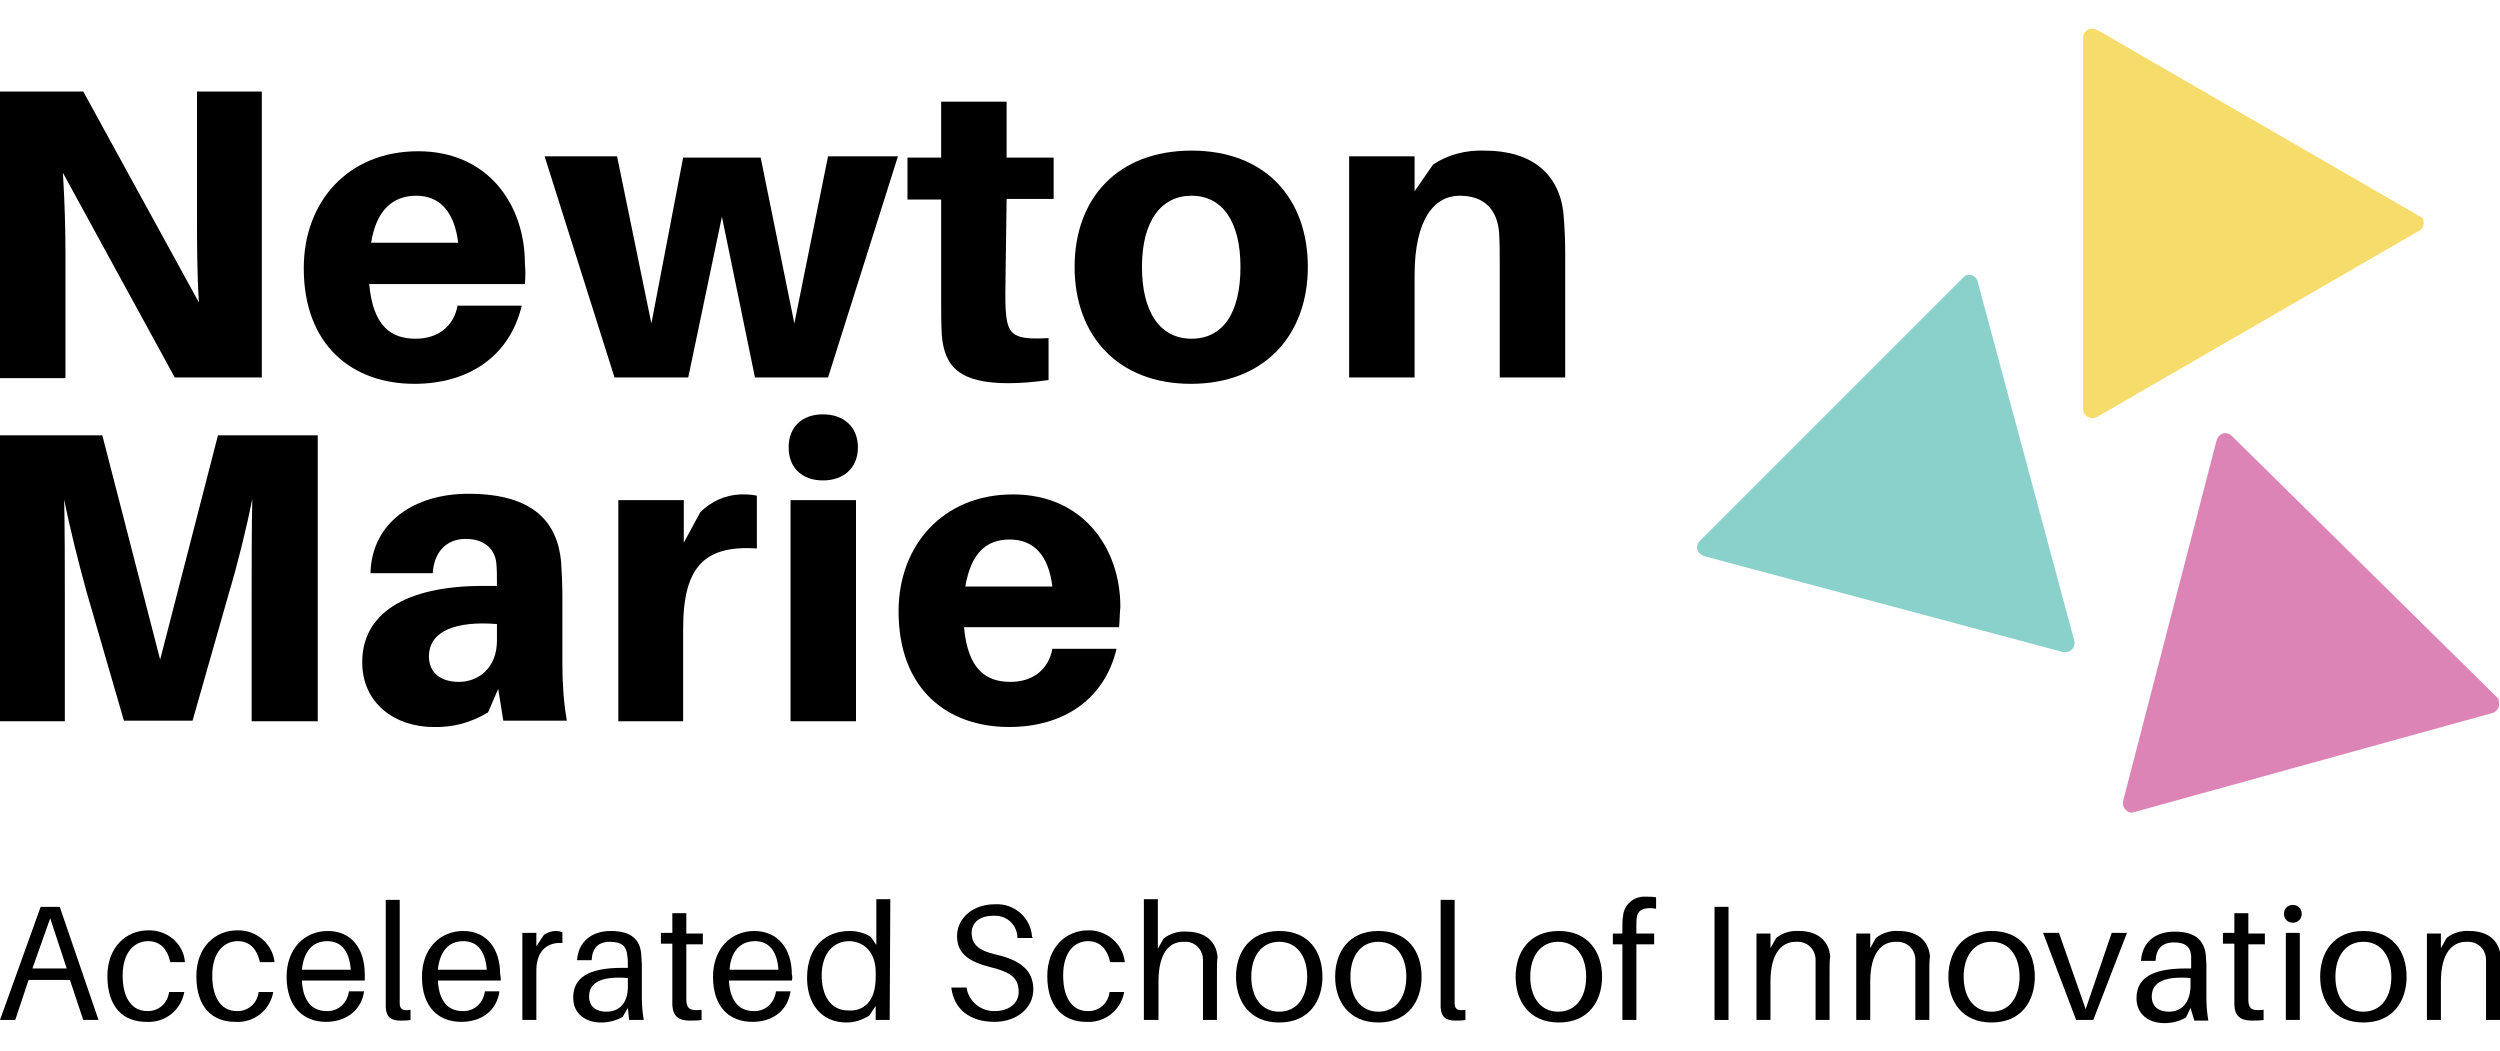 <?xml version="1.0" encoding="utf-8"?>
<!-- Generator: Adobe Illustrator 24.1.2, SVG Export Plug-In . SVG Version: 6.00 Build 0)  -->
<svg version="1.1" id="Layer_1" xmlns="http://www.w3.org/2000/svg" xmlns:xlink="http://www.w3.org/1999/xlink" x="0px" y="0px"
	 viewBox="0 0 393.4 165.4" style="enable-background:new 0 0 393.4 165.4;" xml:space="preserve">
<style type="text/css">
	.st0{fill:#8BD1CB;}
	.st1{fill:#F6DC6A;}
	.st2{fill:#DD84B6;}
</style>
<path d="M4.5,154.2l-2.1,6.3H0l6.4-17.8h3l6.1,17.8h-2.4l-2.1-6.3L4.5,154.2z M10.5,152.4l-2.6-7.9l-2.8,7.9H10.5z"/>
<path d="M29.1,151.4h-2.3c-0.5-2.2-1.7-3.3-3.5-3.3c-2.1,0-4,1.7-4,5.4c0,4,1.8,5.6,3.8,5.6c1.8,0.1,3.3-1.2,3.5-3H29
	c-0.5,2.9-3.1,4.9-6,4.7c-3.5,0-6.1-2.2-6.1-7.2c0-4.6,3-7.2,6.4-7.2C26.3,146.3,28.9,148.5,29.1,151.4z"/>
<path d="M43.2,151.4h-2.3c-0.5-2.2-1.7-3.3-3.5-3.3c-2.1,0-4,1.7-4,5.4c0,4,1.8,5.6,3.8,5.6c1.8,0.1,3.3-1.2,3.5-3H43
	c-0.5,2.9-3.1,4.9-6,4.7c-3.5,0-6.1-2.2-6.1-7.2c0-4.6,3-7.2,6.4-7.2C40.3,146.3,42.9,148.5,43.2,151.4z"/>
<path d="M57.4,154.3h-9.9c0.2,3.6,1.9,4.8,3.9,4.8c1.8,0.1,3.3-1.3,3.5-3.1h2.4c-0.5,3.3-3.2,4.8-6,4.8c-3.5,0-6.2-2.3-6.2-7.1
	c0-4.4,2.8-7.2,6.5-7.2c3.7,0,5.8,2.8,5.8,6.8C57.4,153.6,57.4,154,57.4,154.3z M47.5,152.6h7.7c-0.2-2.8-1.4-4.5-3.7-4.5
	S47.8,149.7,47.5,152.6z"/>
<path d="M62.9,156.6c0,0.4,0,0.9,0,1.3c0,0.9,0.5,1.2,1.7,1v1.6c-0.5,0.1-1.1,0.1-1.6,0.1c-1.3,0-2.2-0.4-2.3-2.1c0-0.5,0-1.1,0-1.8
	v-15.1h2.2L62.9,156.6z"/>
<path d="M78.8,154.3h-9.9c0.2,3.6,1.9,4.8,3.9,4.8c1.8,0.1,3.3-1.3,3.5-3.1h2.3c-0.5,3.3-3.1,4.8-6,4.8c-3.6,0-6.2-2.3-6.2-7.1
	c0-4.4,2.8-7.2,6.5-7.2s5.8,2.8,5.8,6.8C78.8,153.6,78.8,154,78.8,154.3z M68.9,152.6h7.7c-0.2-2.8-1.4-4.5-3.7-4.5
	S69.2,149.7,68.9,152.6z"/>
<path d="M88.5,146.7v1.7c-2.3-0.2-4.1,1.2-4.1,4.3v7.8h-2.2v-13.7h2.2v2.1l1.2-1.8c0.6-0.4,1.2-0.6,1.9-0.6
	C87.9,146.5,88.2,146.6,88.5,146.7z"/>
<path d="M98.8,158.6L98,160c-1,0.6-2.2,0.9-3.4,0.9c-2.5,0-4.4-1.4-4.4-3.9c0-3.1,2.3-4.7,7.7-4.7h0.9v-0.4c0-0.6,0-1.1-0.1-1.6
	c-0.1-1.3-0.8-2.1-2.7-2.1s-2.8,1-2.9,2.9h-2.3c0.2-2.9,2.3-4.6,5.3-4.6c3.3,0,4.6,1.4,4.8,3.6c0,0.5,0.1,1.2,0.1,1.8v5.1
	c0,1.2,0.1,2.3,0.3,3.5H99L98.8,158.6z M98.8,155.3v-1.4c-3.8-0.3-6.1,0.5-6.1,2.9c0,1.6,1.1,2.4,2.7,2.4
	C97.5,159.2,98.8,157.8,98.8,155.3L98.8,155.3z"/>
<path d="M108,156.5c0,0.5,0,0.7,0,1c0.1,1.3,0.7,1.6,2.4,1.4v1.6c-0.6,0.1-1.3,0.1-1.9,0.1c-1.7,0-2.6-0.7-2.7-2.4
	c0-0.4,0-0.9,0-1.7v-8h-1.8v-1.7h1.8v-3.1h2.2v3.2h2.6v1.7H108V156.5z"/>
<path d="M124.6,154.3h-9.9c0.2,3.6,1.9,4.8,3.9,4.8c1.8,0.1,3.3-1.3,3.5-3.1h2.3c-0.5,3.3-3.1,4.8-6,4.8c-3.6,0-6.2-2.3-6.2-7.1
	c0-4.4,2.8-7.2,6.5-7.2s5.9,2.8,5.9,6.8C124.7,153.6,124.7,154,124.6,154.3z M114.8,152.6h7.7c-0.2-2.8-1.4-4.5-3.7-4.5
	S115,149.7,114.8,152.6z"/>
<path d="M140,160.5h-2.2v-2.2l-1,1.5c-1.1,0.7-2.3,1.1-3.6,1.1c-4,0-6.2-3-6.2-7c0-5.1,3.1-7.4,6.7-7.4c1.2,0,2.3,0.3,3.3,0.9
	l0.9,1.3v-7.2h2.2L140,160.5z M137.8,153.8v-0.8c0-3.5-2.2-4.9-4.2-4.9c-2.4,0-4.3,1.9-4.3,5.4c0,3.1,1.4,5.5,4.1,5.5
	C135.8,159.2,137.8,157.7,137.8,153.8z"/>
<path d="M162.5,147.6h-2.4c0-1.9-1.5-3.5-3.5-3.5c-0.1,0-0.2,0-0.3,0c-1.9,0-3.4,0.9-3.4,2.7s1.1,2.8,3.8,3.4
	c3.9,0.9,5.9,2.5,5.9,5.5s-2.7,5.1-6.1,5.1c-3.9,0-6.4-2-6.8-5.4h2.4c0.3,2.2,2.3,3.8,4.5,3.7c2,0,3.7-1.1,3.7-3
	c0-2.2-1.2-3.1-4.4-3.9s-5.3-2-5.3-4.9s2.6-5,5.9-5c3-0.2,5.7,2,5.9,5.1C162.5,147.5,162.5,147.6,162.5,147.6z"/>
<path d="M177,151.4h-2.3c-0.5-2.2-1.7-3.3-3.5-3.3c-2.1,0-3.9,1.7-3.9,5.4c0,4,1.8,5.6,3.8,5.6c1.8,0.1,3.3-1.2,3.5-3h2.3
	c-0.5,2.9-3.1,4.9-6,4.7c-3.4,0-6.1-2.2-6.1-7.2c0-4.6,3-7.2,6.4-7.2C174.1,146.3,176.7,148.5,177,151.4z"/>
<path d="M191.5,152.8v7.7h-2.2V153c0-0.7,0-1.3,0-2c0-1.5-1.2-2.8-2.7-2.8c-0.1,0-0.3,0-0.4,0c-2.1,0-3.9,1.6-3.9,6.3v6H180v-19h2.2
	v7.8l0.9-1.6c1-0.8,2.3-1.2,3.6-1.1c3,0,4.7,1.6,4.9,4C191.5,151.2,191.5,151.7,191.5,152.8z"/>
<path d="M208.1,153.7c0,3.8-2.1,7.2-6.8,7.2s-6.8-3.4-6.8-7.2s2.1-7.2,6.8-7.2S208.1,149.8,208.1,153.7z M205.7,153.7
	c0-3.2-1.6-5.5-4.4-5.5s-4.4,2.3-4.4,5.5s1.6,5.5,4.4,5.5S205.7,156.9,205.7,153.7z"/>
<path d="M223.7,153.7c0,3.8-2.1,7.2-6.8,7.2s-6.8-3.4-6.8-7.2s2.1-7.2,6.8-7.2S223.7,149.8,223.7,153.7z M221.3,153.7
	c0-3.2-1.6-5.5-4.4-5.5s-4.4,2.3-4.4,5.5s1.6,5.5,4.4,5.5S221.3,156.9,221.3,153.7z"/>
<path d="M228.9,156.6c0,0.4,0,0.9,0,1.3c0,0.9,0.5,1.2,1.7,1v1.6c-0.5,0.1-1.1,0.1-1.6,0.1c-1.3,0-2.2-0.4-2.3-2.1
	c0-0.5,0-1.1,0-1.8v-15.1h2.2L228.9,156.6z"/>
<path d="M252.1,153.7c0,3.8-2.1,7.2-6.8,7.2s-6.8-3.4-6.8-7.2s2.1-7.2,6.8-7.2C249.9,146.5,252.1,149.8,252.1,153.7z M249.6,153.7
	c0-3.2-1.6-5.5-4.4-5.5s-4.4,2.3-4.4,5.5s1.6,5.5,4.4,5.5S249.6,156.9,249.6,153.7L249.6,153.7z"/>
<path d="M257.5,145.6v1.3h2.8v1.7h-2.8v11.9h-2.2v-11.9h-1.5v-1.7h1.5v-1.1c0-0.6,0-1.1,0.1-1.6c0.1-1.8,1.7-3.2,3.5-3.1
	c0,0,0.1,0,0.1,0c0.5,0,1.1,0,1.6,0.1v1.8c-1.7-0.3-2.8,0.1-3,1.2C257.5,144.7,257.5,145.1,257.5,145.6z"/>
<path d="M269.8,160.5v-17.8h2.2v17.8H269.8z"/>
<path d="M287.9,152.8v7.7h-2.2V153c0-0.7,0-1.3,0-2c0-1.5-1.2-2.8-2.8-2.8c-0.1,0-0.2,0-0.3,0c-2.1,0-4,1.6-4,6.3v6h-2.2v-13.6h2.2
	v2.3l0.9-1.6c1-0.8,2.3-1.2,3.6-1.1c3,0,4.7,1.6,4.9,4C287.9,151.2,287.9,151.7,287.9,152.8z"/>
<path d="M303.6,152.8v7.7h-2.2V153c0-0.7,0-1.3,0-2c0-1.5-1.2-2.8-2.8-2.8c-0.1,0-0.2,0-0.3,0c-2.1,0-4,1.6-4,6.3v6h-2.2v-13.6h2.2
	v2.3l0.9-1.6c1-0.8,2.3-1.2,3.6-1.1c3,0,4.7,1.6,4.9,4C303.6,151.2,303.6,151.7,303.6,152.8z"/>
<path d="M320.2,153.7c0,3.8-2.1,7.2-6.8,7.2s-6.8-3.4-6.8-7.2s2.1-7.2,6.8-7.2S320.2,149.8,320.2,153.7z M317.8,153.7
	c0-3.2-1.6-5.5-4.4-5.5s-4.4,2.3-4.4,5.5s1.6,5.5,4.4,5.5S317.8,156.9,317.8,153.7L317.8,153.7z"/>
<path d="M329.4,160.5h-2.7l-5.2-13.7h2.5l4.2,12l4.1-12h2.4L329.4,160.5z"/>
<path d="M344.7,158.6l-0.7,1.5c-1,0.6-2.2,0.9-3.4,0.9c-2.5,0-4.4-1.4-4.4-3.9c0-3.1,2.3-4.7,7.7-4.7h0.9v-0.4c0-0.6,0-1.1,0-1.6
	c-0.1-1.3-0.8-2.1-2.7-2.1s-2.8,1-2.9,2.9h-2.3c0.2-2.9,2.2-4.6,5.3-4.6c3.3,0,4.6,1.4,4.9,3.6c0,0.5,0.1,1.2,0.1,1.8v5.1
	c0,1.2,0.1,2.3,0.3,3.5h-2.2L344.7,158.6z M344.7,155.3v-1.4c-3.8-0.3-6.1,0.5-6.1,2.9c0,1.6,1.1,2.4,2.7,2.4
	C343.3,159.2,344.6,157.8,344.7,155.3L344.7,155.3z"/>
<path d="M353.8,156.5c0,0.5,0,0.7,0,1c0.1,1.3,0.6,1.6,2.4,1.4v1.6c-0.6,0.1-1.3,0.1-1.9,0.1c-1.7,0-2.6-0.7-2.7-2.4
	c0-0.4,0-0.9,0-1.7v-8h-1.8v-1.7h1.8v-3.1h2.2v3.2h2.6v1.7h-2.6L353.8,156.5z"/>
<path d="M362.2,143.8c0,0.8-0.6,1.4-1.4,1.4c-0.8,0-1.4-0.6-1.4-1.4s0.6-1.4,1.4-1.4C361.6,142.4,362.2,143,362.2,143.8
	C362.2,143.8,362.2,143.8,362.2,143.8z M359.7,160.5v-13.7h2.2v13.7L359.7,160.5z"/>
<path d="M378.7,153.7c0,3.8-2.1,7.2-6.8,7.2s-6.8-3.4-6.8-7.2s2.1-7.2,6.8-7.2S378.7,149.8,378.7,153.7z M376.3,153.7
	c0-3.2-1.6-5.5-4.4-5.5s-4.4,2.3-4.4,5.5s1.6,5.5,4.4,5.5S376.3,156.9,376.3,153.7z"/>
<path d="M393.4,152.8v7.7h-2.2V153c0-0.7,0-1.3,0-2c0-1.5-1.2-2.8-2.8-2.8c-0.1,0-0.2,0-0.3,0c-2.1,0-4,1.6-4,6.3v6h-2.2v-13.6h2.2
	v2.3l0.9-1.6c1-0.8,2.3-1.2,3.6-1.1c3,0,4.7,1.6,4.9,4C393.4,151.2,393.4,151.7,393.4,152.8z"/>
<path d="M27.5,59.4L9.9,27.2c0.3,4.8,0.4,9.4,0.4,12.7v19.6H0V14.4h13.1l18.2,33.2C31,42.9,31,37.8,31,34.4v-20h10.2v45H27.5z"/>
<path d="M82.6,44.7H58.1c0.6,6.7,3.5,8.6,7.3,8.6c3.6,0,6-2,6.6-5.2h10.1c-1.9,8-8.4,12.3-16.9,12.3c-9.7,0-17.4-6-17.4-18.2
	c0-10.5,7-18.4,18-18.4s16.8,8.4,16.8,17.7C82.7,42.5,82.7,43.6,82.6,44.7z M58.4,38.2h13.7c-0.6-4.9-2.9-7.4-6.6-7.4
	S59.2,33.1,58.4,38.2z"/>
<path d="M130.3,59.4h-11.5l-5.2-25.3l-5.3,25.3H96.7l-11-34.8h11.4l5.4,26.3l5-26.1h12.2l5.3,26.1l5.3-26.3h11L130.3,59.4z"/>
<path d="M158.2,46c0,1.2,0,2.3,0.1,3.3c0.3,3.5,1.4,4.2,6.7,3.9v6.6c-2.1,0.3-4.2,0.5-6.3,0.5c-7.6,0-10.1-2.5-10.5-7.6
	c-0.1-1.8-0.1-3.3-0.1-5.3v-16h-5.3v-6.6h5.3v-8.8h10.3v8.8h7.4v6.5h-7.4L158.2,46z"/>
<path d="M205.8,42c0,10.8-6.9,18.4-18.4,18.4s-18.3-7.6-18.3-18.4s6.8-18.3,18.4-18.3S205.8,31.2,205.8,42z M195.2,42
	c0-7.2-2.9-11.2-7.7-11.2s-7.8,4-7.8,11.2s2.9,11.3,7.8,11.3S195.2,49.3,195.2,42z"/>
<path d="M246.3,39.8v19.6H236V41.4c0-1.3,0-3.1-0.1-4.8c-0.3-3.5-2.2-5.8-6.2-5.8s-7.1,3.7-7.1,12.5v16.1h-10.3V24.6h10.3v5.5
	l2.9-4.2c2.4-1.6,5.2-2.3,8.1-2.2c7.3,0,11.6,3.5,12.4,9.6C246.2,35.5,246.3,37.6,246.3,39.8z"/>
<path d="M49.9,113.5H39.6v-20c0-4.4,0-10.3,0.1-15c-0.9,4.6-2.4,10.6-3.7,14.9l-5.7,20H19.5l-5.8-20c-1.2-4.3-2.7-10.2-3.6-14.8
	c0.1,4.6,0.1,10.5,0.1,14.9v20H0v-45h16.1l9.1,35.3l9.1-35.3h15.7V113.5z"/>
<path d="M78.4,108.4l-1.6,3.7c-2.6,1.6-5.6,2.4-8.6,2.3c-5.9,0-11.2-3.6-11.2-10.2c0-7.6,6.7-12,19-12h2.2v-0.6c0-1,0-2-0.1-3
	c-0.2-2.1-1.8-3.8-4.8-3.8s-5,2-5.2,5.4h-9.8c0.2-8,6.9-12.5,15.4-12.5c10.3,0,14,4.5,14.6,10.7c0.1,1.6,0.2,3.6,0.2,5.6v10.6
	c0,3,0.2,5.9,0.7,8.8h-10L78.4,108.4z M78.2,100.8v-2.6c-6.3-0.5-10.7,1-10.7,5.1c0,2.6,1.9,4,4.7,4
	C75.3,107.3,78.2,105.1,78.2,100.8z"/>
<path d="M119.1,78v8.3c-8.1-0.5-11.6,2.7-11.6,12.6v14.6H97.3V78.7h10.3v6.7l2.6-4.8c1.7-1.7,3.9-2.7,6.3-2.8
	C117.4,77.8,118.2,77.8,119.1,78z"/>
<path d="M135,70.4c0,3.2-2.2,5.2-5.5,5.2s-5.4-2-5.4-5.2s2.1-5.2,5.4-5.2S135,67.2,135,70.4z M124.4,113.5V78.7h10.3v34.8H124.4z"/>
<path d="M176.1,98.7h-24.4c0.6,6.7,3.5,8.6,7.3,8.6c3.6,0,6-2,6.6-5.2h10.1c-1.9,8-8.4,12.3-16.9,12.3c-9.7,0-17.4-5.9-17.4-18.2
	c0-10.4,7-18.4,18-18.4s16.9,8.4,16.9,17.7C176.2,96.5,176.2,97.6,176.1,98.7z M151.9,92.3h13.7c-0.6-4.9-2.9-7.4-6.7-7.4
	S152.8,87.1,151.9,92.3z"/>
<path class="st0" d="M308.9,43.7l-41.4,41.4c-0.6,0.6-0.6,1.5,0,2c0.2,0.2,0.4,0.3,0.6,0.4l56.5,15.1c0.8,0.2,1.6-0.3,1.8-1
	c0.1-0.3,0.1-0.5,0-0.8l-15.2-56.5c-0.2-0.8-1-1.2-1.8-1C309.3,43.4,309.1,43.5,308.9,43.7z"/>
<path class="st1" d="M380.7,34L330,4.7c-0.7-0.4-1.6-0.2-2,0.5c-0.1,0.2-0.2,0.5-0.2,0.7v58.5c0,0.8,0.7,1.4,1.5,1.4
	c0.2,0,0.5-0.1,0.7-0.2l50.7-29.3c0.7-0.4,0.9-1.3,0.5-2C381.1,34.3,380.9,34.1,380.7,34z"/>
<path class="st2" d="M392.9,109.7l-41.7-41.1c-0.6-0.6-1.5-0.6-2,0c-0.2,0.2-0.3,0.4-0.4,0.7L334.1,126c-0.2,0.8,0.3,1.6,1,1.8
	c0.2,0.1,0.5,0.1,0.7,0l56.4-15.6c0.8-0.2,1.2-1,1-1.8C393.3,110.1,393.1,109.9,392.9,109.7z"/>
</svg>
